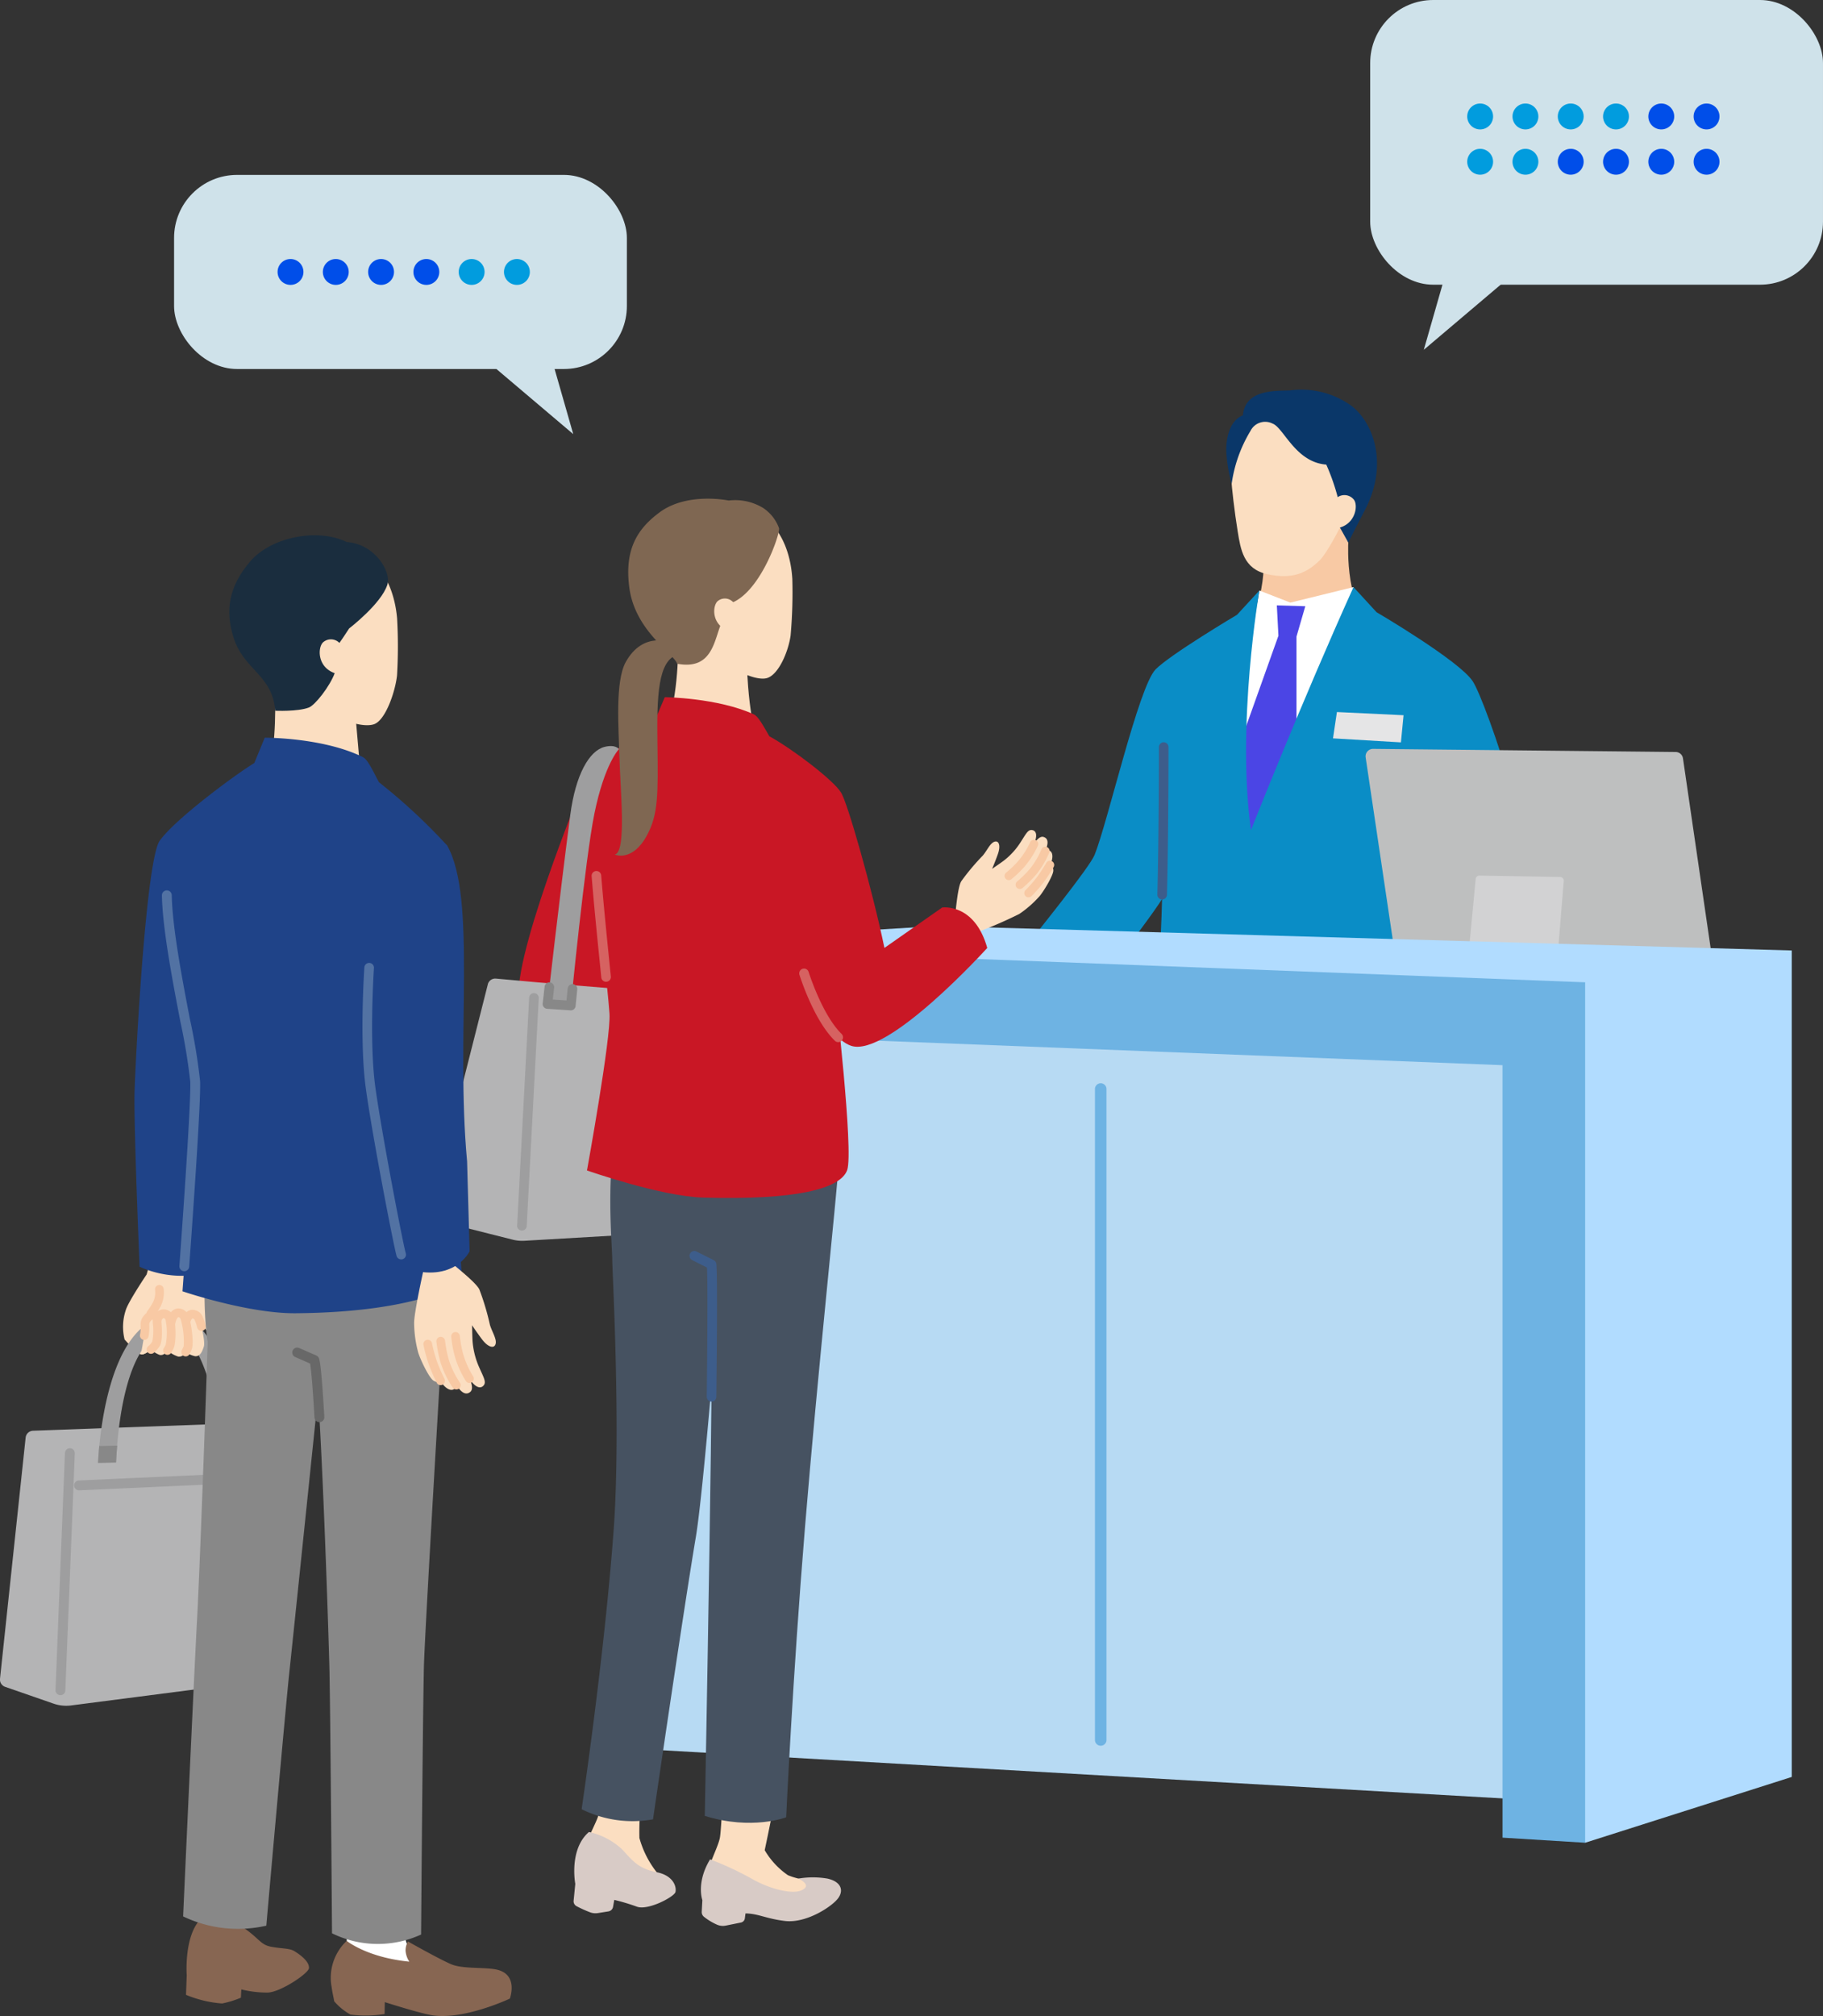 <svg id="グループ_2426" data-name="グループ 2426" xmlns="http://www.w3.org/2000/svg" xmlns:xlink="http://www.w3.org/1999/xlink" width="318.259" height="351.868" viewBox="0 0 318.259 351.868">
  <rect x="0" y="0" width="318.259" height="351.868" fill="#333333" stroke="none"/>
  <defs>
    <clipPath id="clip-path">
      <rect id="長方形_17" data-name="長方形 17" width="318.259" height="301.436" fill="none"/>
    </clipPath>
  </defs>
  <g id="グループ_1380" data-name="グループ 1380" transform="translate(239.207 0)">
    <g id="グループ_1378" data-name="グループ 1378" transform="translate(0)">
      <rect id="長方形_363" data-name="長方形 363" width="79.051" height="49.69" rx="11" fill="#cfe2ea"/>
      <path id="パス_47491" data-name="パス 47491" d="M-18455.912,7080.229l-4.8,16.754,19.775-16.754Z" transform="translate(18470.072 -7035.928)" fill="#cfe2ea"/>
    </g>
    <g id="グループ_1379" data-name="グループ 1379" transform="translate(16.939 18.069)">
      <ellipse id="楕円形_34" data-name="楕円形 34" cx="2.259" cy="2.259" rx="2.259" ry="2.259" fill="#019cde"/>
      <ellipse id="楕円形_45" data-name="楕円形 45" cx="2.259" cy="2.259" rx="2.259" ry="2.259" transform="translate(0 7.905)" fill="#019cde"/>
      <ellipse id="楕円形_35" data-name="楕円形 35" cx="2.259" cy="2.259" rx="2.259" ry="2.259" transform="translate(7.905)" fill="#019cde"/>
      <ellipse id="楕円形_44" data-name="楕円形 44" cx="2.259" cy="2.259" rx="2.259" ry="2.259" transform="translate(7.905 7.905)" fill="#019cde"/>
      <ellipse id="楕円形_36" data-name="楕円形 36" cx="2.259" cy="2.259" rx="2.259" ry="2.259" transform="translate(15.81)" fill="#019cde"/>
      <ellipse id="楕円形_43" data-name="楕円形 43" cx="2.259" cy="2.259" rx="2.259" ry="2.259" transform="translate(15.81 7.905)" fill="#004ee9"/>
      <ellipse id="楕円形_37" data-name="楕円形 37" cx="2.259" cy="2.259" rx="2.259" ry="2.259" transform="translate(23.715)" fill="#019cde"/>
      <ellipse id="楕円形_42" data-name="楕円形 42" cx="2.259" cy="2.259" rx="2.259" ry="2.259" transform="translate(23.715 7.905)" fill="#004ee9"/>
      <ellipse id="楕円形_38" data-name="楕円形 38" cx="2.259" cy="2.259" rx="2.259" ry="2.259" transform="translate(31.621)" fill="#004ee9"/>
      <ellipse id="楕円形_41" data-name="楕円形 41" cx="2.259" cy="2.259" rx="2.259" ry="2.259" transform="translate(31.621 7.905)" fill="#004ee9"/>
      <ellipse id="楕円形_39" data-name="楕円形 39" cx="2.259" cy="2.259" rx="2.259" ry="2.259" transform="translate(39.526)" fill="#004ee9"/>
      <ellipse id="楕円形_40" data-name="楕円形 40" cx="2.259" cy="2.259" rx="2.259" ry="2.259" transform="translate(39.526 7.905)" fill="#004ee9"/>
    </g>
  </g>
  <g id="グループ_50" data-name="グループ 50" transform="translate(0 50.431)">
    <g id="グループ_49" data-name="グループ 49" transform="translate(0 0)" clip-path="url(#clip-path)">
      <path id="パス_3" data-name="パス 3" d="M325.409,86.779l20.95-8.024c-5.915-2.265-5.208-14.876-5.208-14.876l-.815-4.356-13.929,6.057s.68,12.664-5.482,12.527Z" transform="translate(-105.77 -19.617)" fill="#f8c9a4"/>
      <path id="パス_4" data-name="パス 4" d="M335.941,56.505c-1.972,1.867-4.377,3.34-9.067,2.3-4.137-.916-4.631-4.346-5.14-7.469-.552-3.381-1.055-7.786-1.1-9.049s-1-13.142,10.211-14.7c11.524-1.6,14.075,7.131,14.2,10.9.113,3.557-.254,6.127-5.454,12.184,0,0-2.263,4.526-3.642,5.831" transform="translate(-105.66 -9.028)" fill="#fbdec1"/>
      <path id="パス_5" data-name="パス 5" d="M340.9,28.867a14.938,14.938,0,0,0-10.408-2.5c-2.235.132-7.873-.325-8.254,4.353-2.554.994-3.1,4.641-2.853,7.01a26.216,26.216,0,0,0,.88,4.968,24.331,24.331,0,0,1,3.288-9.253,2.86,2.86,0,0,1,3.845-1.289c1.962.722,3.988,6.75,9.389,7.165A37.021,37.021,0,0,1,338.781,45l.388,5.307,1.458,2.615s1.167-2.344,2.9-5.654c4.288-8.206,1.351-15.63-2.62-18.4" transform="translate(-105.246 -8.662)" fill="#0a3769"/>
      <path id="パス_6" data-name="パス 6" d="M347.118,59.5c3.539-.288,4.2-3.842,3.433-4.979a2.11,2.11,0,0,0-2.87-.5l-1.2.467-.144,5.108Z" transform="translate(-114.147 -17.682)" fill="#fbdec1"/>
      <path id="パス_7" data-name="パス 7" d="M342.6,77.616l-11.023,2.711-5.422-2.111-3.618,23.021,3.372,18.4,11.9-18.579Z" transform="translate(-106.302 -25.58)" fill="#fff"/>
      <path id="パス_8" data-name="パス 8" d="M322.068,108.045l7.267-20.37-.279-5.29,4.968.147-1.537,5.3v21.366l-8.337,16.244Z" transform="translate(-106.147 -27.152)" fill="#4b45e5"/>
      <path id="パス_9" data-name="パス 9" d="M344.6,94c-2.408-3.589-16.76-12.006-16.76-12.006l-4.014-4.374c-9.059,20.03-17.9,42.41-17.9,42.41-2.569-18.361,1.461-41.811,1.461-41.811l-3.895,4.23s-11.687,6.942-14.224,9.537c-2.959,3.027-8.278,26.421-10.631,32.345-.878,2.212-10.009,13.459-13.054,17.357l16.767,1.218c1.624-1.86,6.962-9,8.055-10.858-.115,4.287-.277,7.946-.5,9.855l-2.536,30.817s9.049,2.773,12.7,1.1,7.707-22.1,7.707-22.1,4.545,21.322,6.7,22.768c4.066,2.721,18.584,1.359,26.364-1,0,0-.617-14.354-1.051-22.957,6.445-3.829,15.388-9.759,15.991-13.5,1.445-8.954-8.72-39.371-11.177-43.034" transform="translate(-87.53 -25.58)" fill="#0a8dc6"/>
      <path id="パス_10" data-name="パス 10" d="M359.436,110.706l-11.635-.557-.684,4.594,11.858.7Z" transform="translate(-114.403 -36.303)" fill="#e5e5e6"/>
      <path id="パス_11" data-name="パス 11" d="M302.224,145.461H302.2a.838.838,0,0,1-.817-.86c.276-10.923.268-25.6.268-25.745a.838.838,0,0,1,.837-.839h0a.838.838,0,0,1,.838.837c0,.147.009,14.843-.268,25.789a.838.838,0,0,1-.838.817" transform="translate(-99.33 -38.896)" fill="#3d5d8b"/>
      <path id="パス_12" data-name="パス 12" d="M416.582,159.588l-4.293,1.03-51.164-2.355-5.511-37.034a1.3,1.3,0,0,1,1.3-1.492l52.822.544a1.3,1.3,0,0,1,1.274,1.113Z" transform="translate(-117.198 -39.462)" fill="#bebfbf"/>
      <path id="パス_13" data-name="パス 13" d="M382.832,153.323l-2.922,30.8,15.782.265,2.517-30.717a.65.65,0,0,0-.638-.7l-14.081-.239a.65.65,0,0,0-.658.589" transform="translate(-125.21 -50.338)" fill="#d2d2d3"/>
      <path id="パス_14" data-name="パス 14" d="M320.166,324.162l-158.6-9.086V183.391l158.6,5.369Z" transform="translate(-53.248 -60.441)" fill="#b7daf3"/>
      <path id="パス_15" data-name="パス 15" d="M216.855,165.848l-55.291,3.37,8.213,8.39,153.8,4.927-.443,135.844,6.856,7.477,36.063-11.483V170.121Z" transform="translate(-53.248 -54.66)" fill="#b1dcff"/>
      <path id="パス_16" data-name="パス 16" d="M161.564,170.875v14.892L315.559,191.8V326.626l14.427.888V177.335Z" transform="translate(-53.248 -56.317)" fill="#6eb3e3"/>
      <path id="パス_17" data-name="パス 17" d="M286.139,322.4a1,1,0,0,1-1.006-1.006V207.75a1.006,1.006,0,0,1,2.011,0V321.394a1,1,0,0,1-1.006,1.006" transform="translate(-93.974 -68.138)" fill="#6eb3e3"/>
      <path id="パス_21" data-name="パス 21" d="M158.913,176s-21.275-2.5-23.62-8.692c-2.367-6.254,11.219-39.115,11.219-39.115l8.7,6.622-3.248,28.471,10.629,3.857Z" transform="translate(-44.498 -42.249)" fill="#c91725"/>
      <path id="パス_22" data-name="パス 22" d="M122.085,180.544,112.064,220.1a1.341,1.341,0,0,0,.972,1.629l13.4,3.38a6.715,6.715,0,0,0,2.029.193l20.251-1.179,1.011-42.386-19-1.545-7.227-.652a1.341,1.341,0,0,0-1.42,1.006" transform="translate(-36.92 -59.17)" fill="#b4b4b5"/>
      <path id="パス_23" data-name="パス 23" d="M135.5,224.783h-.045a.838.838,0,0,1-.792-.88l2.1-39.754a.838.838,0,1,1,1.673.088l-2.1,39.753a.839.839,0,0,1-.836.794" transform="translate(-44.382 -60.429)" fill="#9e9e9f"/>
      <path id="パス_24" data-name="パス 24" d="M175.4,91.944s-.036,9.964-2.448,14.414l7.81,5.491,8.35-4.1s-1.842-5.705-1.721-16.149L181.1,88.387Z" transform="translate(-57.001 -29.13)" fill="#fbdec1"/>
      <path id="パス_25" data-name="パス 25" d="M181.1,83.448c1.331,1.462,5.493,3.514,7.4,2.932,1.986-.605,3.684-4.524,4.1-7.409a85.219,85.219,0,0,0,.3-9.915c-.1-1.242-.583-12.981-12.28-13.024-12.027-.044-15.361,7.637-14.991,12.744.282,3.9,3.964,9.158,12.919,11.384a34.067,34.067,0,0,0,2.556,3.288" transform="translate(-54.577 -18.467)" fill="#fbdec1"/>
      <path id="パス_26" data-name="パス 26" d="M181.254,72.921c5.32-1.624,8.9-12.249,8.666-13.162a7.13,7.13,0,0,0-2.792-3.546,9.385,9.385,0,0,0-6-1.289s-7.22-1.537-12.088,2.083c-3.659,2.721-6.193,6.264-5.25,13.177,1.034,7.574,7.749,11.427,8.34,13.229,6.19,1.161,6.442-4.132,7.73-7.116,1.019-2.36,1.4-3.376,1.4-3.376" transform="translate(-53.916 -17.995)" fill="#7f6752"/>
      <path id="パス_27" data-name="パス 27" d="M188.62,86.263c-3.132-1.009-2.977-4.355-2.045-5.218a1.956,1.956,0,0,1,2.7.156l.98.674-.951,4.639Z" transform="translate(-61.297 -26.545)" fill="#fbdec1"/>
      <path id="パス_28" data-name="パス 28" d="M186.923,381.749s-.5,12.294-.817,14.287c-.364,2.314-3.953,8-2.434,10.906,1.8,3.443,5.809.763,10.246,2.659,3.805,1.627,7.144.3,9.3-.732,2.219-1.065,3.933-2.3,3.418-3.736-.3-.851-1.037-1.6-3.738-1.576a11.681,11.681,0,0,1-4.933-.882,13.664,13.664,0,0,1-4.053-4.364s2.155-10.056,3.082-16.163Z" transform="translate(-60.411 -125.816)" fill="#fbdec1"/>
      <path id="パス_29" data-name="パス 29" d="M151.123,403.388c-.963-3.131,2.222-8.345,3-10.552.672-1.9.8-10.117.8-10.117l7.88,1.462a44.819,44.819,0,0,0-1.427,12.318,16.9,16.9,0,0,0,3.019,5.979l.886,2.761-11.672-.644Z" transform="translate(-49.748 -126.135)" fill="#fbdec1"/>
      <path id="パス_30" data-name="パス 30" d="M152.041,401.717a12.26,12.26,0,0,1,5.841,3.077c1.743,1.871,2.718,3.3,6,3.946,2.759.546,3.488,2.375,3.276,3.441-.161.813-4.718,3.261-6.712,2.582a35.415,35.415,0,0,0-3.977-1.194l-.212,1.207a.976.976,0,0,1-.807.8l-1.841.294a2.679,2.679,0,0,1-1.4-.151,21.659,21.659,0,0,1-2.336-1.06.973.973,0,0,1-.5-.951l.29-2.936s-1.149-5.995,2.376-9.051" transform="translate(-49.23 -132.397)" fill="#d8cbc6"/>
      <path id="パス_31" data-name="パス 31" d="M157.837,215.158c-2.247,10.774-1.064,21.844-1.027,25.386.021,2.141,1.506,29.359.259,46.688-1.571,21.831-5.61,49.022-5.61,49.022a20.068,20.068,0,0,0,12.462,1.768s5.227-35.885,7.469-49.228c1.732-10.308,5.533-61.006,5.533-61.006l.332-9.418Z" transform="translate(-49.918 -70.911)" fill="#465261"/>
      <path id="パス_32" data-name="パス 32" d="M204.613,412.2a14.986,14.986,0,0,0-5.074,0c.824.41,2.21,1.293.538,2.045s-5.632-.246-8.787-2.079a54.569,54.569,0,0,0-7.171-3.323c-2.467,4.071-1.348,7.11-1.348,7.11l-.109,2.032a1.052,1.052,0,0,0,.381.873,10.447,10.447,0,0,0,2.227,1.358,2.571,2.571,0,0,0,1.579.189l2.652-.535a.872.872,0,0,0,.692-.743l.11-.849c2.258.031,3.563.913,6.869,1.315,3.787.461,8.331-2.583,9.334-4.007s.4-2.876-1.893-3.386" transform="translate(-60.154 -134.745)" fill="#d8cbc6"/>
      <path id="パス_33" data-name="パス 33" d="M180.8,239.983l3.007,1.511c.573,5.57-1.179,96.239-1.179,96.239,8.233,2.574,14.21.246,14.21.246s1.12-24.3,3.3-50.807,5.418-56.6,5.9-63.53l-2.835-7.529H181.777Z" transform="translate(-59.588 -71.226)" fill="#465261"/>
      <path id="パス_34" data-name="パス 34" d="M183.4,276.746h-.009a.839.839,0,0,1-.829-.847c.142-12.735.154-20.308.037-22.547l-2.581-1.3a.838.838,0,1,1,.752-1.5l3.007,1.51a.841.841,0,0,1,.458.664c.158,1.544.16,9.129,0,23.187a.838.838,0,0,1-.837.829" transform="translate(-59.176 -82.548)" fill="#3d5d8b"/>
      <path id="パス_35" data-name="パス 35" d="M195.935,157.494s3.275,28.052,2.114,31.328c-1.169,3.3-9.059,5.266-25.124,4.8-7.434-.214-20.3-4.737-20.3-4.737s4.212-23.162,3.931-27.361-2.221-20.882-2.645-29.43l-1.746-11.126c2.877-3.353,10.086-9.413,12.649-11.413l1.395-3.276s9.239.109,15.543,3c.8.369,1.7,2.085,2.71,3.821,4.212,2.328,11.182,7.682,12.481,9.777Z" transform="translate(-50.15 -35.029)" fill="#c91725"/>
      <path id="パス_36" data-name="パス 36" d="M264.026,146.962a4.574,4.574,0,0,0,.21-.43c.278-.7.388-1.744-.276-2.062a1.067,1.067,0,0,0-.719,0c.483-1.178.589-2.108-.33-2.392-.51-.157-1.048.305-1.614,1.089.482-1.134.494-2.2-.44-2.3-.687-.069-1.062.752-1.9,2.038a12.577,12.577,0,0,1-2.991,3.309c-.5.368-1.295.921-2.037,1.431.361-.845.792-1.96,1.021-2.617.451-1.295.246-2.335-.548-2.139s-1.348,1.564-2.1,2.44a40.022,40.022,0,0,0-3.758,4.478c-.6,1.013-.89,4.594-1.046,5.667l-2.562,1.657,3.361,3.484,2.937-1.874a75.436,75.436,0,0,0,7.436-3.222,18.562,18.562,0,0,0,3.406-2.951c.647-.651,2.519-3.691,2.538-4.617.008-.358-.144-.988-.6-1" transform="translate(-80.728 -46.427)" fill="#fbdec1"/>
      <path id="パス_37" data-name="パス 37" d="M156.581,170.868a.838.838,0,0,1-.833-.754l-.215-2.129c-.479-4.731-1.075-10.621-1.471-15.546a.838.838,0,1,1,1.671-.135c.395,4.909.99,10.788,1.468,15.512l.215,2.13a.838.838,0,0,1-.75.918q-.042,0-.084,0" transform="translate(-50.775 -49.942)" fill="#d66261"/>
      <path id="パス_38" data-name="パス 38" d="M231.661,151.153l-10.082,7.053c-2.058-9.955-6.542-25.772-7.611-27.16l-10.143,8.588,3.72,23.014s3.439,11.034,8.221,12.643c6.367,2.141,23.763-17.079,23.763-17.079-2.21-7.888-7.869-7.06-7.869-7.06" transform="translate(-67.176 -43.19)" fill="#c91725"/>
      <path id="パス_39" data-name="パス 39" d="M214.931,189.775a.837.837,0,0,1-.585-.237c-3.683-3.584-6.084-11.194-6.185-11.516a.838.838,0,1,1,1.6-.5c.023.074,2.377,7.527,5.754,10.814a.838.838,0,0,1-.585,1.438" transform="translate(-68.593 -58.314)" fill="#d66261"/>
      <path id="パス_40" data-name="パス 40" d="M167.537,109.639c-.117-8.347.036-14.814,3.668-15.7l.776-1.5-1.87-.528s-5.034-2.228-8.117,3.374c-1.865,3.39-1.224,11.531-1.106,16.258.151,6.015,1.305,16.876-.8,17.328,0,0,3.071,1.38,5.628-3.373,1.943-3.612,1.948-6.992,1.823-15.858" transform="translate(-52.761 -30.147)" fill="#7f6752"/>
      <path id="パス_41" data-name="パス 41" d="M152.495,119.158c-2.632.691-5.028,4.8-5.955,11.89-1.927,14.762-3.979,32.975-3.979,32.975l4.078.275s2.5-25.63,4.125-33.545c1.786-8.718,4.281-11.215,4.281-11.215s-.609-.889-2.55-.38" transform="translate(-46.985 -39.22)" fill="#9e9e9f"/>
      <path id="パス_42" data-name="パス 42" d="M146.227,185.414l-.057,0-4.078-.274a.838.838,0,0,1-.777-.93l.335-2.939a.838.838,0,0,1,1.665.192l-.235,2.064,2.392.161c.05-.5.123-1.225.214-2.119a.838.838,0,0,1,1.667.17c-.185,1.818-.293,2.92-.293,2.92a.838.838,0,0,1-.833.757" transform="translate(-46.573 -59.498)" fill="#888"/>
      <path id="パス_43" data-name="パス 43" d="M262.336,150.443a.737.737,0,0,1-.46-1.314,17.817,17.817,0,0,0,2-1.9,13.976,13.976,0,0,0,2.185-3.4.737.737,0,0,1,1.342.611,15.417,15.417,0,0,1-2.416,3.754,19.082,19.082,0,0,1-2.193,2.086.737.737,0,0,1-.459.16" transform="translate(-86.217 -47.261)" fill="#f8c9a4"/>
      <path id="パス_44" data-name="パス 44" d="M265.2,152.584a.737.737,0,0,1-.472-1.3,19.209,19.209,0,0,0,2.179-2.146,13.973,13.973,0,0,0,2.07-3.468.737.737,0,0,1,1.362.565,15.421,15.421,0,0,1-2.287,3.834,20.293,20.293,0,0,1-2.38,2.349.732.732,0,0,1-.471.17" transform="translate(-87.161 -47.858)" fill="#f8c9a4"/>
      <path id="パス_45" data-name="パス 45" d="M267.471,155.25a.737.737,0,0,1-.522-1.258,24.161,24.161,0,0,0,2-2.273,27.726,27.726,0,0,0,1.612-2.473.737.737,0,1,1,1.3.7,30.179,30.179,0,0,1-1.707,2.625,25.05,25.05,0,0,1-2.159,2.46.733.733,0,0,1-.522.217" transform="translate(-87.91 -49.061)" fill="#f8c9a4"/>
      <path id="パス_46" data-name="パス 46" d="M32.5,259.737c.417-1.445,3.649-6.246,3.649-6.246l1.769-6.256,6.507,1.147s-1.744,4.254-1.207,4.963c1.077,1.425,4.11,4.449,4.918,6.061,0,0,2.074,4.919,1.9,5.782-.1.486-1.986.769-3.161-1.515a13.852,13.852,0,0,0-1.851-2.308l-6.977,2.857a3.811,3.811,0,0,1-.234,1.335c-.36.727-1.93,2.043-2.652,1.887s-2.859-2.6-2.859-2.6a9.184,9.184,0,0,1,.2-5.106" transform="translate(-10.551 -81.483)" fill="#fbdec1"/>
      <path id="パス_47" data-name="パス 47" d="M38.927,265.045a.756.756,0,0,1-.607-1.208,11.965,11.965,0,0,0,.973-1.518,3.9,3.9,0,0,0,.355-2.191A.756.756,0,0,1,41.155,260a5.367,5.367,0,0,1-.528,3.034,13.441,13.441,0,0,1-1.092,1.706.756.756,0,0,1-.608.305" transform="translate(-12.581 -85.462)" fill="#f8c9a4"/>
      <path id="パス_48" data-name="パス 48" d="M5.772,296.615l35.7-1.291q.289-.011.577,0l4.582.228a1.344,1.344,0,0,1,1.276,1.3l1.306,41.728a1.344,1.344,0,0,1-1.171,1.375l-35.628,4.609a6.724,6.724,0,0,1-3.068-.317L.9,341.318a1.343,1.343,0,0,1-.9-1.411l4.476-42.091a1.344,1.344,0,0,1,1.288-1.2" transform="translate(0 -97.331)" fill="#b4b4b5"/>
      <path id="パス_49" data-name="パス 49" d="M47.9,292.131c-1.606-8.4-3.53-18.941-7.807-21.6a3.244,3.244,0,0,0-2.145-.451c-6.8.64-8.891,14.054-9.265,22.867l-3.144.063c.109-2.561,1.351-23.958,11.867-25.578a6.945,6.945,0,0,1,4.5.849c5.329,3.343,7.277,13.9,9.161,23.76Z" transform="translate(-8.416 -88.115)" fill="#9e9e9f"/>
      <path id="パス_50" data-name="パス 50" d="M15.313,344.913h-.035a.86.86,0,0,1-.825-.893L16.1,302.64a.873.873,0,0,1,.894-.825.86.86,0,0,1,.825.894l-1.649,41.379a.859.859,0,0,1-.858.825" transform="translate(-4.763 -99.471)" fill="#9e9e9f"/>
      <path id="パス_51" data-name="パス 51" d="M20.153,311.206a.86.86,0,0,1-.038-1.719l32.372-1.46a.86.86,0,0,1,.078,1.718l-32.372,1.46h-.04" transform="translate(-6.359 -101.518)" fill="#9e9e9f"/>
      <path id="パス_52" data-name="パス 52" d="M25.537,304.14l3.144-.063c.04-.933.109-1.926.2-2.953l-3.142.07c-.132,1.438-.187,2.5-.206,2.946" transform="translate(-8.416 -99.244)" fill="#888"/>
      <path id="パス_53" data-name="パス 53" d="M36.7,273.806l.574-3.264a8.182,8.182,0,0,0,.115-1.909,1.945,1.945,0,0,1,1.552-1.809c.377-.01.507.534.551.949.734-1.624,1.936-1.12,2.243-.15a4.93,4.93,0,0,1,.153.855l.043-.14c.48-2.414,1.968-2.025,2.4-.979a5.25,5.25,0,0,1,.222.788c.444-1.868,1.763-1.561,2.228-.628.412.826,1.181,4.045.9,4.934s-.662,1.725-1.51,1.675a4.615,4.615,0,0,1-1.663-.729,1.275,1.275,0,0,1-1.269.8,5.579,5.579,0,0,1-1.912-1.071c-.35.528-.78.895-1.38.764a4.492,4.492,0,0,1-1.491-.945c-.6.516-1.325.949-1.756.855" transform="translate(-12.097 -87.846)" fill="#fbdec1"/>
      <path id="パス_54" data-name="パス 54" d="M42.382,273.6a.757.757,0,0,1-.631-1.174,5.429,5.429,0,0,0,.324-.577,11.414,11.414,0,0,0-.007-4.289.517.517,0,0,0-.323-.378c-.082-.021-.248.107-.43.44a.757.757,0,0,1-1.33-.721,1.836,1.836,0,0,1,3.526.2c.311.982.455,4.339-.08,5.418a6.951,6.951,0,0,1-.416.739.757.757,0,0,1-.632.34" transform="translate(-13.148 -87.56)" fill="#f8c9a4"/>
      <path id="パス_55" data-name="パス 55" d="M46.714,273.786a.757.757,0,0,1-.655-1.134,5.044,5.044,0,0,0,.306-.66,13.988,13.988,0,0,0-.53-4.715.536.536,0,0,0-.364-.35c-.1.009-.408.247-.594,1.187a.757.757,0,1,1-1.484-.294c.39-1.961,1.377-2.344,1.93-2.4a1.931,1.931,0,0,1,1.91,1.278c.375.909.99,4.708.54,5.849a6.441,6.441,0,0,1-.4.859.756.756,0,0,1-.656.379" transform="translate(-14.296 -87.474)" fill="#f8c9a4"/>
      <path id="パス_56" data-name="パス 56" d="M50.765,269.452a.758.758,0,0,1-.731-.566,8,8,0,0,0-.419-1.285c-.11-.223-.263-.345-.381-.323-.089.008-.269.186-.4.646a.757.757,0,0,1-1.454-.419c.421-1.462,1.341-1.7,1.717-1.734a1.986,1.986,0,0,1,1.873,1.155A9.828,9.828,0,0,1,51.5,268.5a.757.757,0,0,1-.54.924.771.771,0,0,1-.192.025" transform="translate(-15.605 -87.59)" fill="#f8c9a4"/>
      <path id="パス_57" data-name="パス 57" d="M38.372,273.477a.756.756,0,0,1-.494-1.329,3.228,3.228,0,0,0,.711-.8,9.909,9.909,0,0,0,.086-3.273.826.826,0,0,1,0-.1,2.956,2.956,0,0,0-.039-.516c-.274.19-.6.575-.576.871a8.948,8.948,0,0,1-.125,2.119.757.757,0,0,1-1.487-.282,7.433,7.433,0,0,0,.105-1.7,2.341,2.341,0,0,1,.658-1.746,2.489,2.489,0,0,1,1.628-.888,1.153,1.153,0,0,1,.818.329,2.667,2.667,0,0,1,.532,1.8c.04.4.274,3.021-.241,4.058a4.737,4.737,0,0,1-1.077,1.27.75.75,0,0,1-.494.184" transform="translate(-12.007 -87.613)" fill="#f8c9a4"/>
      <path id="パス_58" data-name="パス 58" d="M71.007,103.184s.386,8.911-1.211,13.655l10.632,3.031,5.378-4.38s-.66-7.7-1.156-13.3L77.993,98.6Z" transform="translate(-23.003 -32.496)" fill="#fbdec1"/>
      <path id="パス_59" data-name="パス 59" d="M78.735,95.787c1.39,1.439,5.383,2.768,7.3,2.123,1.992-.671,3.692-5.573,4.027-8.505a86.389,86.389,0,0,0,.008-10.04c-.141-1.254-.972-13.116-12.808-12.815-12.169.31-14.762,7.771-14.238,12.926.4,3.938,3.728,9.558,12.853,11.546a22.114,22.114,0,0,0,2.862,4.763" transform="translate(-20.749 -21.932)" fill="#fbdec1"/>
      <path id="パス_60" data-name="パス 60" d="M80.205,65.309c-5.032-2.47-13.141-.9-16.8,3.337-3.864,4.482-4.393,8.687-2.977,13.253,1.8,5.819,6.852,6.571,7.292,12.855,0,0,3.932.181,5.873-.555,1.114-.422,3.7-3.738,4.546-6.068l-.516-3.4c1.167-1.476,3.01-4.336,3.01-4.336s5.577-4.281,6.66-7.6c.768-2.355-2.247-7.186-7.092-7.483" transform="translate(-19.681 -21.137)" fill="#1a2d3e"/>
      <path id="パス_61" data-name="パス 61" d="M86.152,97.2c-3.349-.971-3.288-4.521-2.327-5.463a2.072,2.072,0,0,1,2.859.082l1.059.683-.864,4.943Z" transform="translate(-27.439 -30.046)" fill="#fbdec1"/>
      <path id="パス_62" data-name="パス 62" d="M52.885,422.624a29.313,29.313,0,0,1,6.05,3.012c2.336,1.688,2.579,2.662,4.364,3,1.889.356,3.191.237,4.054.768s2.638,1.746,2.545,2.967c-.071.931-5,4.212-7.2,4.26a18.484,18.484,0,0,1-4.606-.549l-.078,1.446a16.949,16.949,0,0,1-3.28,1.011,20.231,20.231,0,0,1-6.3-1.511l.127-3.4s-.719-9.411,4.327-11.006" transform="translate(-15.962 -139.287)" fill="#876652"/>
      <path id="パス_63" data-name="パス 63" d="M90.29,424.217c.132-2.936.536-11.887.536-11.887l9.847.057s-1.286,8.946.138,12.395a11.933,11.933,0,0,0,2.365,3.281l-2.173,2.2L90.294,426.6Z" transform="translate(-29.758 -135.894)" fill="#fff"/>
      <path id="パス_64" data-name="パス 64" d="M115.05,435.069c-2.1-.451-5.918-.066-7.943-.941-2.184-.943-7.518-3.964-7.518-3.964a3.172,3.172,0,0,0-.414,1.63,4.014,4.014,0,0,0,.649,1.894c-7.388-.727-10.923-3.626-10.923-3.626a8.836,8.836,0,0,0-2.637,8.058c.147,1.085.412,2.151.45,2.489a10.387,10.387,0,0,0,2.841,2.316,20.661,20.661,0,0,0,5.959-.1l.033-2.069c2.487.78,5.744,1.777,7.81,2.206,5.6,1.167,14.021-2.825,14.021-2.825s1.583-4.226-2.327-5.066" transform="translate(-28.369 -141.738)" fill="#876652"/>
      <path id="パス_65" data-name="パス 65" d="M72.056,265.309s-5.221,50.478-5.815,55.972c-.73,6.764-4.031,44.326-4.031,44.326a22.213,22.213,0,0,1-14.524-1.618s1.892-41.894,2.437-51.886c.507-9.294,1.762-44.547,1.846-48.417,0,0-1.49-8.53.455-21.145l21.768.347Z" transform="translate(-15.717 -79.936)" fill="#888"/>
      <path id="パス_66" data-name="パス 66" d="M102.275,248.029s-3.925,65.6-4.069,72.052c-.215,9.63-.489,46.672-.489,46.672a18.144,18.144,0,0,1-15.553-.214s-.256-36.355-.442-45.676c-.116-5.817-1.6-50.674-2.637-54.375l-3.008-1.32L73.429,242.31l27.838-.979Z" transform="translate(-24.201 -79.537)" fill="#888"/>
      <path id="パス_67" data-name="パス 67" d="M80.839,288.616a.86.86,0,0,1-.857-.81c-.347-5.993-.6-8.457-.764-9.413l-2.605-1.143a.86.86,0,0,1,.691-1.575l3.008,1.32a.861.861,0,0,1,.483.555c.171.613.452,2.334.905,10.156a.86.86,0,0,1-.809.909h-.05" transform="translate(-25.08 -90.832)" fill="#686868"/>
      <path id="パス_68" data-name="パス 68" d="M47.764,218.964a17.987,17.987,0,0,1-11.854-1.02s-.992-23.626-.886-30.163c.064-3.909,1.944-41.422,4.486-44.31L53.326,164.1Z" transform="translate(-11.541 -47.285)" fill="#1f4388"/>
      <path id="パス_69" data-name="パス 69" d="M92.076,179l2.368,32.709s-6.548,5.38-29.055,5.575c-8.345.072-19.782-3.833-19.782-3.833s2.4-31.895,2.228-36.613-4.759-22.9-4.95-32.5l-1.165-9.646c2.8-3.8,13.132-11.439,16.429-13.444l1.818-4.417s10.171-.064,17.145,3.392c.89.441,1.906,2.763,2.8,4.38a101.841,101.841,0,0,1,11.917,11.059Z" transform="translate(-13.75 -38.504)" fill="#1f4388"/>
      <path id="パス_70" data-name="パス 70" d="M112.472,272.61a4.864,4.864,0,0,0,.268.454c.471.677,1.369,1.414,2.064.995a1.175,1.175,0,0,0,.432-.663c.791,1.157,1.582,1.819,2.4,1.145.454-.374.354-1.149-.023-2.145.751,1.13,1.728,1.791,2.38.988.479-.591-.049-1.433-.725-2.98a13.853,13.853,0,0,1-1.232-4.755c-.036-.683-.062-1.749-.081-2.741.558.845,1.323,1.916,1.789,2.525.917,1.2,2,1.641,2.3.792s-.621-2.188-.975-3.4a43.864,43.864,0,0,0-1.842-6.171c-.57-1.162-3.686-3.6-4.578-4.4l.028-3.36-5.241.98-.057,3.837s-1.555,7.055-1.541,8.792a20.4,20.4,0,0,0,.65,4.922c.207.99,1.868,4.554,2.708,5.133.324.223,1,.465,1.277.054" transform="translate(-35.541 -82.029)" fill="#fbdec1"/>
      <path id="パス_71" data-name="パス 71" d="M117.568,271.99a.757.757,0,0,1,1.435.263,19.53,19.53,0,0,0,.538,3,15.463,15.463,0,0,0,1.807,4.083.757.757,0,0,1-1.282.8,16.964,16.964,0,0,1-1.983-4.482,20.744,20.744,0,0,1-.587-3.27.752.752,0,0,1,.072-.4" transform="translate(-38.723 -89.501)" fill="#f8c9a4"/>
      <path id="パス_72" data-name="パス 72" d="M113.712,273.23a.757.757,0,0,1,1.433.247,21.241,21.241,0,0,0,.655,3.315,15.436,15.436,0,0,0,1.945,4.019.757.757,0,0,1-1.254.849,16.949,16.949,0,0,1-2.134-4.413,22.338,22.338,0,0,1-.716-3.6.758.758,0,0,1,.071-.414" transform="translate(-37.452 -89.91)" fill="#f8c9a4"/>
      <path id="パス_73" data-name="パス 73" d="M110.331,274a.756.756,0,0,1,1.421.177,26.644,26.644,0,0,0,.88,3.225,31.951,31.951,0,0,0,1.3,2.988.757.757,0,0,1-1.334.715,33.239,33.239,0,0,1-1.377-3.154,27.455,27.455,0,0,1-.951-3.468.751.751,0,0,1,.06-.483" transform="translate(-36.337 -90.162)" fill="#f8c9a4"/>
      <path id="パス_74" data-name="パス 74" d="M113.023,200.058c-2.031-21.963,1.731-45.9-3.472-55.142l-10.937,7.653L95.67,172.944c-1.391,14.3,6.527,45.745,6.527,45.745,8.595,2.747,11.262-2.961,11.262-2.961Z" transform="translate(-31.477 -47.761)" fill="#1f4388"/>
      <path id="パス_75" data-name="パス 75" d="M46.079,223.043h-.063a.86.86,0,0,1-.8-.921c.617-8.465,2.037-28.543,1.9-32.15a103.42,103.42,0,0,0-1.744-10.562c-1.376-7.18-3.089-16.116-3.207-21.955a.86.86,0,0,1,.843-.877h.017a.859.859,0,0,1,.859.842c.113,5.694,1.811,14.55,3.176,21.665a100.892,100.892,0,0,1,1.774,10.823c.132,3.561-1.138,21.79-1.907,32.34a.86.86,0,0,1-.857.8" transform="translate(-13.899 -51.604)" fill="#5272a3"/>
      <path id="パス_76" data-name="パス 76" d="M101.148,227.207a.838.838,0,0,1-.8-.586c-.44-1.39-4.269-21.106-5.39-29.387-1.1-8.127-.273-20.48-.237-21a.838.838,0,0,1,1.672.115c-.009.126-.851,12.707.226,20.662,1.075,7.932,4.9,27.771,5.327,29.108a.837.837,0,0,1-.546,1.051.829.829,0,0,1-.253.04" transform="translate(-31.109 -57.825)" fill="#5272a3"/>
    </g>
  </g>
  <g id="グループ_1381" data-name="グループ 1381" transform="translate(30.389 30.526)">
    <rect id="長方形_363-2" data-name="長方形 363" width="79.051" height="33.879" rx="11" transform="translate(0 0)" fill="#cfe2ea"/>
    <path id="パス_47491-2" data-name="パス 47491" d="M-18445.738,7080.229l4.8,16.754-19.775-16.754Z" transform="translate(18510.627 -7051.739)" fill="#cfe2ea"/>
    <g id="グループ_1379-2" data-name="グループ 1379" transform="translate(18.069 14.681)">
      <ellipse id="楕円形_45-2" data-name="楕円形 45" cx="2.259" cy="2.259" rx="2.259" ry="2.259" transform="translate(39.526 0)" fill="#019cde"/>
      <ellipse id="楕円形_44-2" data-name="楕円形 44" cx="2.259" cy="2.259" rx="2.259" ry="2.259" transform="translate(31.621 0)" fill="#019cde"/>
      <ellipse id="楕円形_43-2" data-name="楕円形 43" cx="2.259" cy="2.259" rx="2.259" ry="2.259" transform="translate(23.715 0)" fill="#004ee9"/>
      <ellipse id="楕円形_42-2" data-name="楕円形 42" cx="2.259" cy="2.259" rx="2.259" ry="2.259" transform="translate(15.81 0)" fill="#004ee9"/>
      <ellipse id="楕円形_41-2" data-name="楕円形 41" cx="2.259" cy="2.259" rx="2.259" ry="2.259" transform="translate(7.905 0)" fill="#004ee9"/>
      <ellipse id="楕円形_40-2" data-name="楕円形 40" cx="2.259" cy="2.259" rx="2.259" ry="2.259" transform="translate(0 0)" fill="#004ee9"/>
    </g>
  </g>
</svg>

